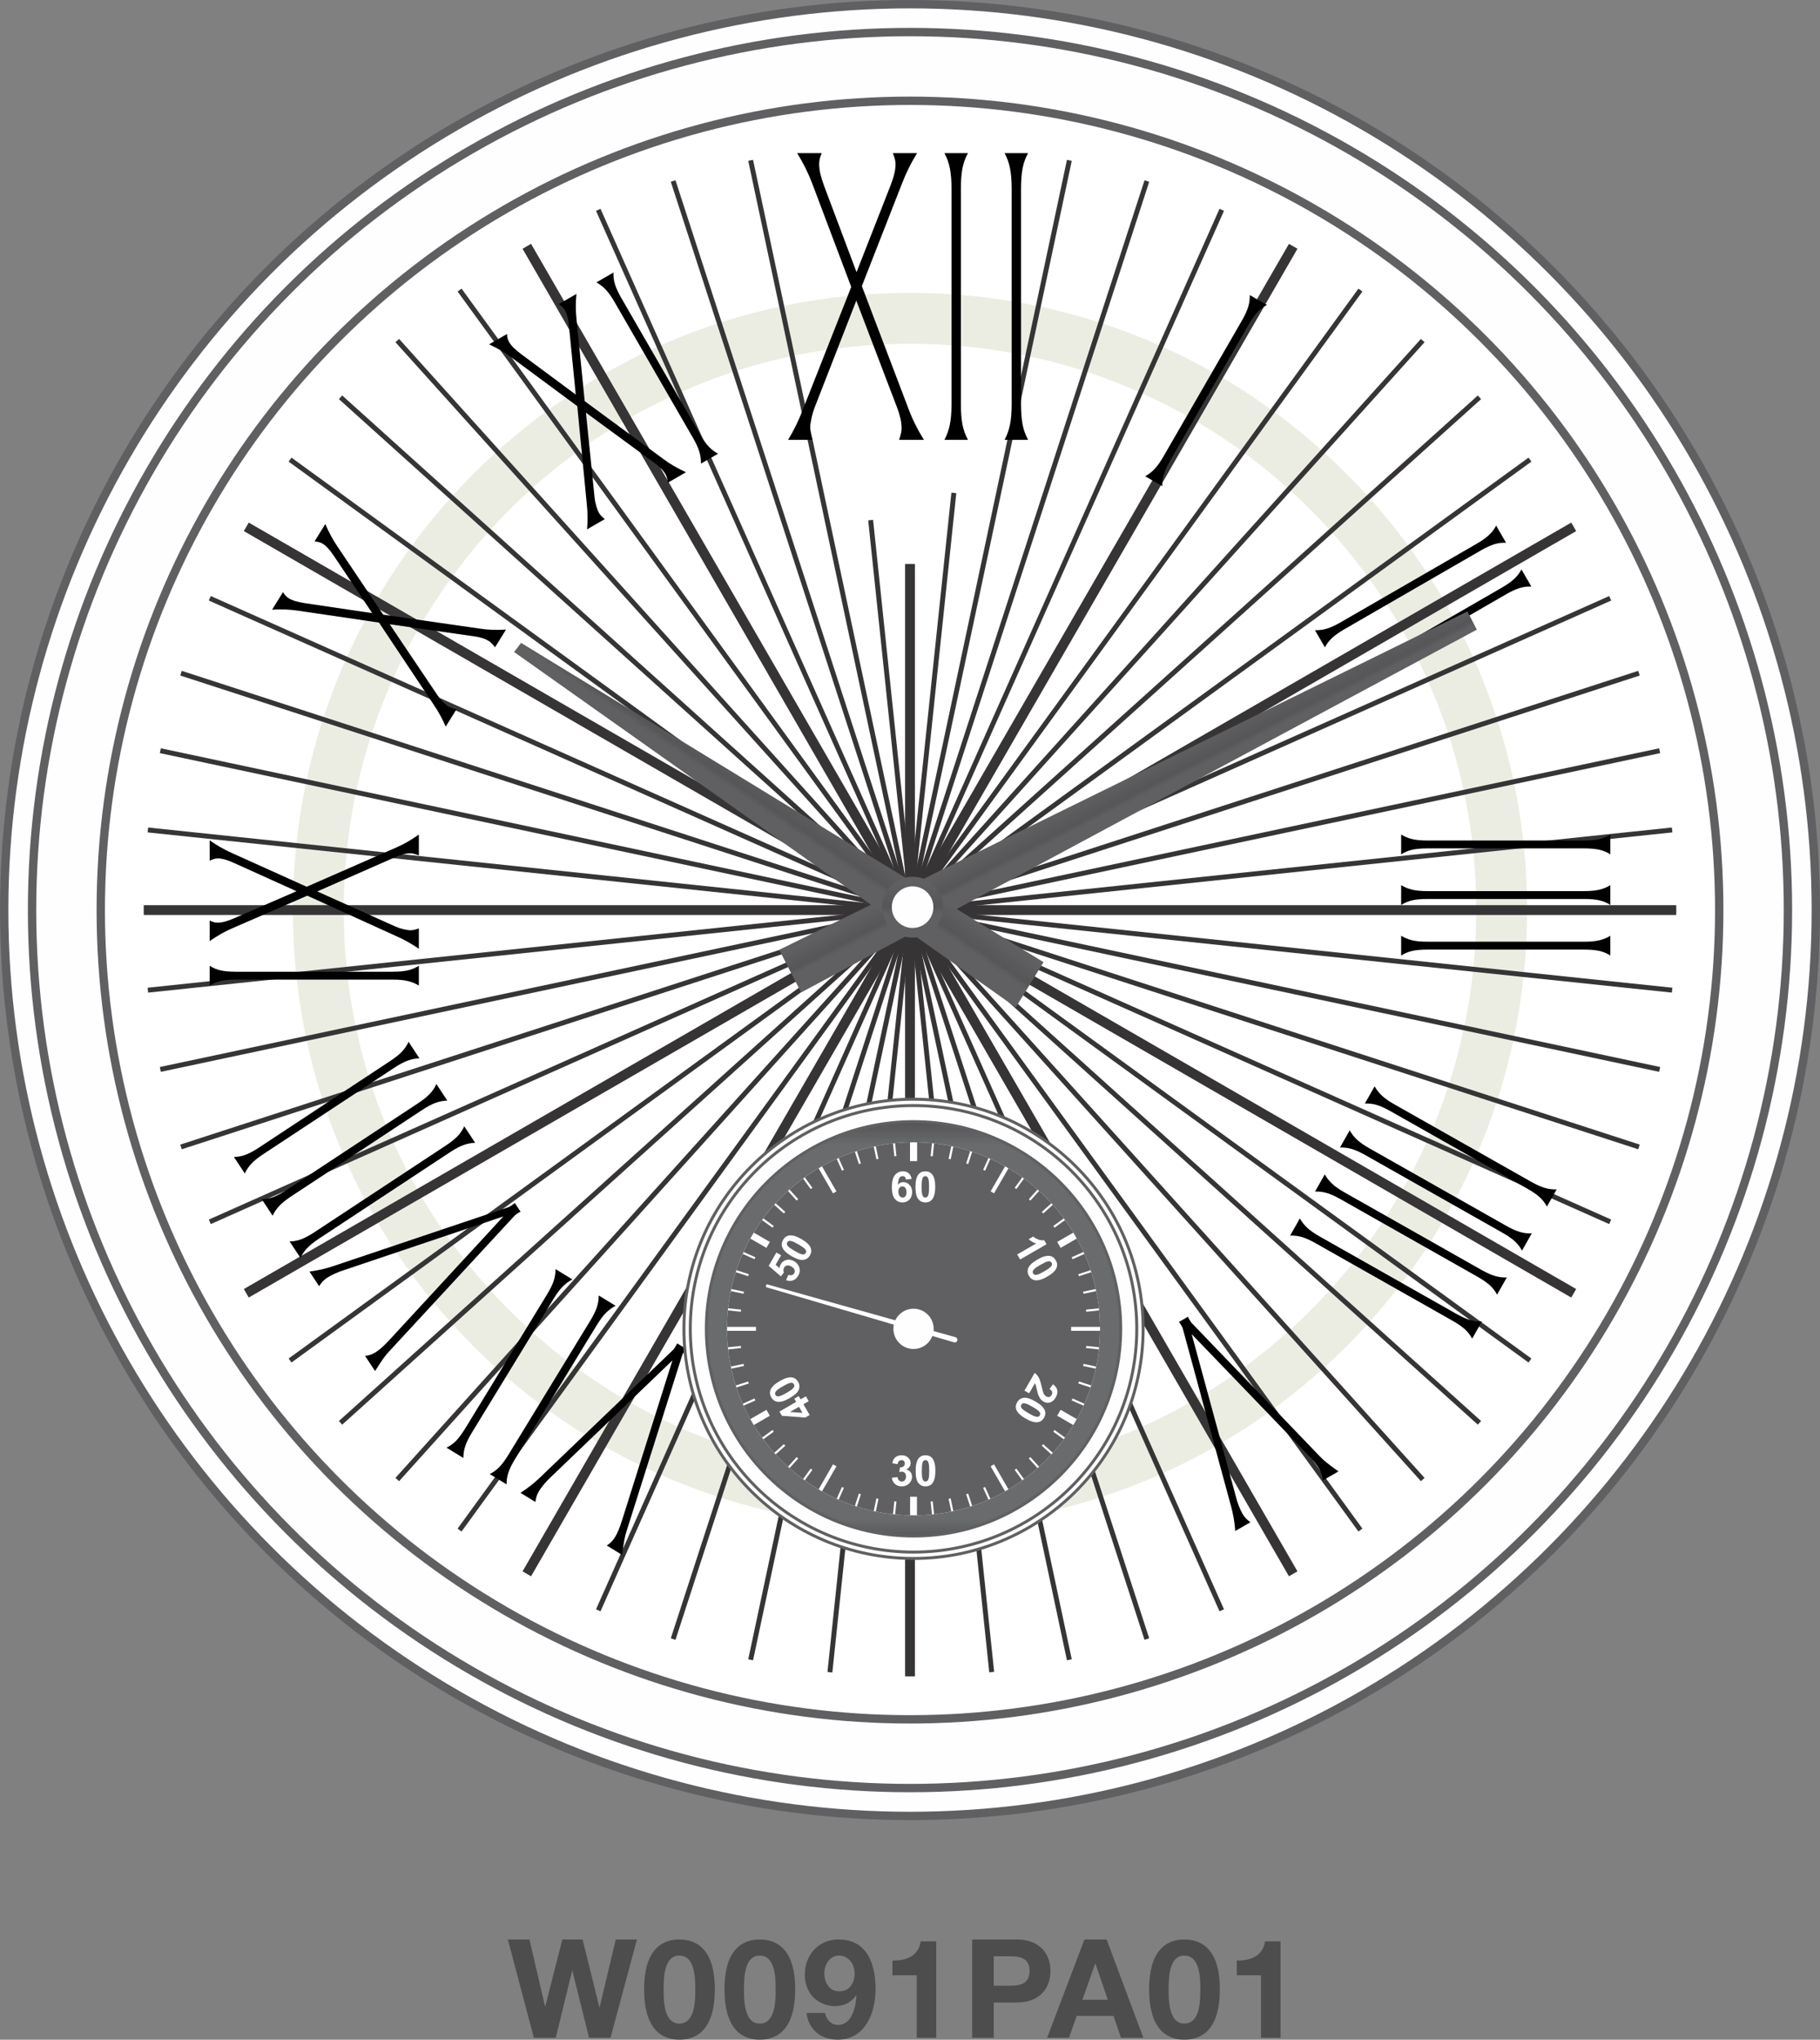 <?xml version="1.0" encoding="UTF-8"?>
<!DOCTYPE svg PUBLIC "-//W3C//DTD SVG 1.1//EN" "http://www.w3.org/Graphics/SVG/1.1/DTD/svg11.dtd">
<!-- Creator: CorelDRAW 2021 (64-Bit) -->
<svg xmlns="http://www.w3.org/2000/svg" xml:space="preserve" width="65.3mm" height="73.177mm" version="1.1" style="shape-rendering:geometricPrecision; text-rendering:geometricPrecision; image-rendering:optimizeQuality; fill-rule:evenodd; clip-rule:evenodd"
viewBox="0 0 6611.44 7408.97"
 xmlns:xlink="http://www.w3.org/1999/xlink"
 xmlns:xodm="http://www.corel.com/coreldraw/odm/2003">
 <rect x="0" y="0" width="6611.44" height="7408.97" fill="#808080" stroke="none"/>
 <defs>
  <style type="text/css">
   <![CDATA[
    .str2 {stroke:#373435;stroke-width:35.72;stroke-miterlimit:22.926}
    .str3 {stroke:#373435;stroke-width:17.86;stroke-miterlimit:22.926}
    .str7 {stroke:#606062;stroke-width:10.7;stroke-miterlimit:22.926}
    .str4 {stroke:#606062;stroke-width:10.71;stroke-miterlimit:22.926}
    .str6 {stroke:#606062;stroke-width:10.71;stroke-miterlimit:22.926}
    .str8 {stroke:#606062;stroke-width:30.36;stroke-miterlimit:22.926}
    .str1 {stroke:#606062;stroke-width:30.36;stroke-miterlimit:22.926}
    .str0 {stroke:#606062;stroke-width:30.36;stroke-miterlimit:22.926}
    .str5 {stroke:#FEFEFE;stroke-width:7.72;stroke-miterlimit:22.926}
    .fil4 {fill:none}
    .fil1 {fill:#FEFEFE}
    .fil6 {fill:#606062}
    .fil3 {fill:#EBEDE2}
    .fil7 {fill:#FEFEFE;fill-rule:nonzero}
    .fil5 {fill:black;fill-rule:nonzero}
    .fil0 {fill:#4D4D4D;fill-rule:nonzero}
    .fil8 {fill:url(#id1)}
    .fil9 {fill:url(#id2)}
    .fil10 {fill:url(#id3)}
    .fil11 {fill:url(#id4)}
    .fil2 {fill:url(#id5)}
   ]]>
  </style>
    <clipPath id="id0">
     <path d="M3305.72 522.09c1537.36,0 2783.63,1246.27 2783.63,2783.63 0,1537.36 -1246.27,2783.63 -2783.63,2783.63 -1537.36,0 -2783.63,-1246.27 -2783.63,-2783.63 0,-1537.36 1246.27,-2783.63 2783.63,-2783.63zm0 160.54c1448.7,0 2623.09,1174.4 2623.09,2623.09 0,1448.7 -1174.4,2623.09 -2623.09,2623.09 -1448.7,0 -2623.09,-1174.4 -2623.09,-2623.09 0,-1448.7 1174.4,-2623.09 2623.09,-2623.09z"/>
    </clipPath>
  <linearGradient id="id1" gradientUnits="userSpaceOnUse" x1="3288.87" y1="4082.2" x2="3288.87" y2="5592.46">
   <stop offset="0" style="stop-opacity:1; stop-color:#565658"/>
   <stop offset="0.051" style="stop-opacity:1; stop-color:#696B6D"/>
   <stop offset="0.949" style="stop-opacity:1; stop-color:#696B6D"/>
   <stop offset="1" style="stop-opacity:1; stop-color:#565658"/>
  </linearGradient>
  <linearGradient id="id2" gradientUnits="userSpaceOnUse" x1="3775.3" y1="3140.57" x2="3711.76" y2="3016.89">
   <stop offset="0" style="stop-opacity:1; stop-color:#606062"/>
   <stop offset="0.361" style="stop-opacity:1; stop-color:#606062"/>
   <stop offset="0.51" style="stop-opacity:1; stop-color:#565658"/>
   <stop offset="1" style="stop-opacity:1; stop-color:#606062"/>
  </linearGradient>
  <linearGradient id="id3" gradientUnits="userSpaceOnUse" xlink:href="#id2" x1="3050.75" y1="3199.79" x2="3137.23" y2="3072.82">
  </linearGradient>
  <linearGradient id="id4" gradientUnits="userSpaceOnUse" xlink:href="#id2" x1="3282.12" y1="3383.48" x2="3282.93" y2="3206.95">
  </linearGradient>
  <radialGradient id="id5" gradientUnits="userSpaceOnUse" gradientTransform="matrix(1.176 0.315 -0.315 1.176 461 -1622)" cx="3305.72" cy="3305.72" r="3207.5" fx="3305.72" fy="3305.72">
   <stop offset="0" style="stop-opacity:1; stop-color:white"/>
   <stop offset="0.851" style="stop-opacity:1; stop-color:white"/>
   <stop offset="0.976" style="stop-opacity:1; stop-color:#EFF2EB"/>
   <stop offset="1" style="stop-opacity:1; stop-color:#DFE5D7"/>
  </radialGradient>
 </defs>
 <g id="Layer_x0020_1">
  <polygon class="fil0" points="2313.85,7044.93 2236.84,7044.93 2178.34,7290.96 2177.34,7290.96 2116.33,7044.93 2042.82,7044.93 1980.82,7287.96 1979.82,7287.96 1923.31,7044.93 1844.81,7044.93 1939.32,7401.97 2018.83,7401.97 2078.33,7158.95 2079.33,7158.95 2139.84,7401.97 2217.84,7401.97 "/>
  <path id="_1" class="fil0" d="M2339.75 7225.46c0,139.51 59.01,183.51 128.02,183.51 70,0 129.01,-44 129.01,-183.51 0,-136.52 -59.01,-180.52 -129.01,-180.52 -69.01,0 -128.02,44 -128.02,180.52zm71 0c0,-36.51 0,-122.01 57.01,-122.01 58,0 58,85.5 58,122.01 0,39.5 0,125.01 -58,125.01 -57.01,0 -57.01,-85.51 -57.01,-125.01z"/>
  <path id="_2" class="fil0" d="M2631.68 7225.46c0,139.51 59.01,183.51 128.02,183.51 70,0 129.01,-44 129.01,-183.51 0,-136.52 -59.01,-180.52 -129.01,-180.52 -69.01,0 -128.02,44 -128.02,180.52zm71 0c0,-36.51 0,-122.01 57.01,-122.01 58,0 58,85.5 58,122.01 0,39.5 0,125.01 -58,125.01 -57.01,0 -57.01,-85.51 -57.01,-125.01z"/>
  <path id="_3" class="fil0" d="M2929.61 7311.96c8,61.51 53,97 113.51,97 99.52,0 137.51,-97.5 137.51,-183.01 0,-88.51 -28.5,-181.02 -134.52,-181.02 -73,0 -122.51,56.51 -122.51,128.02 0,27.5 8.5,56.51 27,78.01 20.01,22 50.5,36 80.51,36 34,0 59.5,-11.5 79,-39.01l1 1c-2,39 -15.5,106.51 -67.01,106.51 -24.5,0 -42.5,-20.01 -47.01,-43.51l-67.5 0zm118.51 -78.51c-36.5,0 -53.51,-33.01 -53.51,-66 0,-31.51 19.51,-64.01 53.51,-64.01 35.51,0 56.51,32.5 56.51,65 0,34.51 -18.5,65.01 -56.51,65.01z"/>
  <path id="_4" class="fil0" d="M3401.05 7051.94l-56.5 0c-7.5,53.5 -53.01,70.51 -102.51,69.51l0 53.5 88 0 0 227.03 71 0 0 -350.03z"/>
  <path id="_5" class="fil0" d="M3531.46 7401.97l78.51 0 0 -128.02 82.51 0c89.01,0 123.51,-56.51 123.51,-114.51 0,-58 -34.51,-114.51 -123.51,-114.51l-161.01 0 0 357.04zm78.51 -296.03l61 0c36.51,0 69.01,8 69.01,53.5 0,45.51 -32.5,53.51 -69.01,53.51l-61 0 0 -107.01z"/>
  <path id="_6" class="fil0" d="M3803.89 7401.97l79.51 0 28 -79.51 133.51 0 27 79.51 81.5 0 -133.51 -357.04 -80.5 0 -135.52 357.04zm174.52 -269.02l1 0 45 131.01 -92.51 0 46.5 -131.01z"/>
  <path id="_7" class="fil0" d="M4174.32 7225.46c0,139.51 59.01,183.51 128.02,183.51 70,0 129.01,-44 129.01,-183.51 0,-136.52 -59.01,-180.52 -129.01,-180.52 -69.01,0 -128.02,44 -128.02,180.52zm71 0c0,-36.51 0,-122.01 57.01,-122.01 58,0 58,85.5 58,122.01 0,39.5 0,125.01 -58,125.01 -57.01,0 -57.01,-85.51 -57.01,-125.01z"/>
  <path id="_8" class="fil0" d="M4651.76 7051.94l-56.5 0c-7.5,53.5 -53.01,70.51 -102.51,69.51l0 53.5 88 0 0 227.03 71 0 0 -350.03z"/>
  <g id="_1477244853040">
   <circle class="fil1 str0" cx="3305.72" cy="3305.72" r="3290.53"/>
   <circle class="fil2 str1" cx="3305.72" cy="3305.72" r="2939.66"/>
   <path class="fil3" d="M3305.72 1063.82c1238.17,0 2241.9,1003.72 2241.9,2241.9 0,1238.17 -1003.72,2241.9 -2241.9,2241.9 -1238.17,0 -2241.9,-1003.72 -2241.9,-2241.9 0,-1238.17 1003.72,-2241.9 2241.9,-2241.9zm0 184.86c1136.07,0 2057.04,920.96 2057.04,2057.04 0,1136.07 -920.96,2057.04 -2057.04,2057.04 -1136.07,0 -2057.04,-920.96 -2057.04,-2057.04 0,-1136.07 920.96,-2057.04 2057.04,-2057.04z"/>
   <g>
   </g>
   <g style="clip-path:url(#id0)">
    <g id="_1477264425360">
     <g>
      <line class="fil4 str2" x1="-662.9" y1="3305.72" x2="7274.35" y2= "3305.72" />
      <line class="fil4 str3" x1="-641.16" y1="3720.55" x2="7252.61" y2= "2890.89" />
      <line class="fil4 str3" x1="-576.17" y1="4130.85" x2="7187.62" y2= "2480.6" />
      <line class="fil4 str3" x1="-468.65" y1="4532.09" x2="7080.11" y2= "2079.34" />
      <line class="fil4 str3" x1="-319.79" y1="4919.91" x2="6931.24" y2= "1691.54" />
      <line class="fil4 str2" x1="-131.2" y1="5290.04" x2="6742.66" y2= "1321.41" />
      <line class="fil4 str3" x1="95.04" y1="5638.43" x2="6516.41" y2= "973.03" />
      <line class="fil4 str3" x1="356.47" y1="5961.25" x2="6254.99" y2= "650.2" />
      <line class="fil4 str3" x1="650.2" y1="6254.98" x2="5961.25" y2= "356.46" />
      <line class="fil4 str3" x1="973.03" y1="6516.41" x2="5638.43" y2= "95.04" />
      <line class="fil4 str2" x1="1321.42" y1="6742.65" x2="5290.05" y2= "-131.21" />
      <line class="fil4 str3" x1="1691.55" y1="6931.24" x2="4919.92" y2= "-319.79" />
      <line class="fil4 str3" x1="2079.35" y1="7080.11" x2="4532.1" y2= "-468.65" />
      <line class="fil4 str3" x1="2480.61" y1="7187.62" x2="4130.86" y2= "-576.17" />
      <line class="fil4 str3" x1="2890.9" y1="7252.61" x2="3465" y2= "1790.37" />
      <line class="fil4 str2" x1="3305.73" y1="7274.35" x2="3305.73" y2= "2048.53" />
      <line class="fil4 str3" x1="3726.46" y1="7252.61" x2="3162.74" y2= "1889.2" />
      <line class="fil4 str3" x1="4130.86" y1="7187.62" x2="2480.61" y2= "-576.17" />
      <line class="fil4 str3" x1="4532.11" y1="7080.11" x2="2079.36" y2= "-468.65" />
      <line class="fil4 str3" x1="4919.92" y1="6931.24" x2="1691.55" y2= "-319.79" />
      <line class="fil4 str2" x1="5290.05" y1="6742.65" x2="1321.42" y2= "-131.21" />
      <line class="fil4 str3" x1="5638.44" y1="6516.41" x2="973.04" y2= "95.04" />
      <line class="fil4 str3" x1="5961.26" y1="6254.98" x2="650.21" y2= "356.46" />
      <line class="fil4 str3" x1="6254.99" y1="5961.25" x2="356.47" y2= "650.2" />
      <line class="fil4 str3" x1="6516.42" y1="5638.43" x2="95.05" y2= "973.03" />
      <line class="fil4 str2" x1="6742.66" y1="5290.04" x2="-131.2" y2= "1321.41" />
      <line class="fil4 str3" x1="6931.25" y1="4919.91" x2="-319.78" y2= "1691.54" />
      <line class="fil4 str3" x1="7080.12" y1="4532.1" x2="-468.64" y2= "2079.35" />
      <line class="fil4 str3" x1="7187.63" y1="4130.85" x2="-576.16" y2= "2480.6" />
      <line class="fil4 str3" x1="7252.62" y1="3720.55" x2="-641.15" y2= "2890.89" />
     </g>
    </g>
   </g>
   <path class="fil4" d="M3305.72 522.09c1537.36,0 2783.63,1246.27 2783.63,2783.63 0,1537.36 -1246.27,2783.63 -2783.63,2783.63 -1537.36,0 -2783.63,-1246.27 -2783.63,-2783.63 0,-1537.36 1246.27,-2783.63 2783.63,-2783.63zm0 160.54c1448.7,0 2623.09,1174.4 2623.09,2623.09 0,1448.7 -1174.4,2623.09 -2623.09,2623.09 -1448.7,0 -2623.09,-1174.4 -2623.09,-2623.09 0,-1448.7 1174.4,-2623.09 2623.09,-2623.09z"/>
   <path class="fil5" d="M2985.06 556.27c-3.52,8.26 -5.97,15.26 -7.35,21.26 -1.38,5.75 -1.99,12.26 -1.99,19.01 0,10.75 1.54,22.51 4.44,35.26 3.07,12.75 7.65,27.51 13.94,44.76l117.44 312.14 122.35 -312.14c6.28,-15.75 11.03,-30.26 14.4,-43.77 3.22,-13.25 4.9,-25.5 4.9,-36.26 0,-5.76 -0.77,-11.75 -2.3,-18.01 -1.38,-6 -3.98,-13.51 -7.5,-22.26l88.04 0c-11.63,19.01 -21.74,37.02 -30.16,54.28 -8.42,17.01 -16.53,35.26 -24.19,55.02l-146.24 373.66 169.96 447.18c6.89,18.51 14.86,36.77 23.89,54.77 9.03,18.26 19.6,37.02 31.55,56.53l-90.04 0c3.36,-10.26 5.66,-18.51 7.04,-25.01 1.24,-6.26 1.99,-11.51 1.99,-15.26 0,-12.76 -1.38,-25.26 -4.29,-37.77 -2.91,-12.5 -7.2,-26.52 -13.32,-42.27l-146.99 -385.41 -150.52 386.16c-5.2,13.26 -9.18,27.01 -12.4,41.52 -3.07,14.51 -4.75,26.51 -4.75,36.27 0,6.25 0.77,13 1.98,19.75 1.38,6.75 3.38,14.26 6.13,22.01l-88.2 0c10.1,-16.5 19.75,-34.26 28.79,-52.77 9.18,-18.51 17.61,-38.02 25.41,-58.53l175.18 -444.18 -142.1 -376.66c-6.89,-18.25 -14.85,-36.26 -23.89,-54.76 -9.18,-18.26 -19.29,-36.52 -30.31,-54.53l89.12 0z"/>
   <path id="_1_0" class="fil5" d="M3490.53 686.83l0 780.32c0,30.77 1.99,56.03 5.82,75.53 3.98,19.51 10.57,38.02 19.91,55.03l-85.44 0c9.03,-17.01 15.61,-35.52 19.6,-55.03 4.13,-19.5 6.13,-44.76 6.13,-75.53l0 -780.32c0,-30.76 -1.99,-56.27 -6.13,-76.03 -3.99,-19.76 -10.57,-38.02 -19.6,-54.53l85.44 0c-9.33,16.51 -15.93,34.77 -19.91,54.53 -3.83,19.75 -5.82,45.27 -5.82,76.03z"/>
   <path id="_2_1" class="fil5" d="M3709.04 686.83l0 780.32c0,30.77 1.99,56.03 5.81,75.53 3.98,19.51 10.57,38.02 19.92,55.03l-85.44 0c9.03,-17.01 15.61,-35.52 19.6,-55.03 4.12,-19.5 6.13,-44.76 6.13,-75.53l0 -780.32c0,-30.76 -2,-56.27 -6.13,-76.03 -3.99,-19.76 -10.57,-38.02 -19.6,-54.53l85.44 0c-9.35,16.51 -15.94,34.77 -19.92,54.53 -3.82,19.75 -5.81,45.27 -5.81,76.03z"/>
   <path class="fil5" d="M856.88 3529.74l569.4 0c22.44,0 40.87,-1.67 55.11,-4.89 14.24,-3.35 27.73,-8.89 40.14,-16.75l0 71.87c-12.41,-7.59 -25.91,-13.13 -40.14,-16.48 -14.24,-3.48 -32.67,-5.15 -55.11,-5.15l-569.4 0c-22.45,0 -41.06,1.67 -55.47,5.15 -14.42,3.35 -27.74,8.89 -39.79,16.48l0 -71.87c12.05,7.86 25.37,13.4 39.79,16.75 14.42,3.22 33.03,4.89 55.47,4.89z"/>
   <path id="_1_2" class="fil5" d="M761.61 3343.65c6.03,2.96 11.14,5.01 15.51,6.18 4.2,1.15 8.95,1.67 13.87,1.67 7.85,0 16.43,-1.28 25.74,-3.73 9.3,-2.58 20.08,-6.44 32.67,-11.72l227.76 -98.79 -227.76 -102.9c-11.5,-5.29 -22.08,-9.27 -31.94,-12.11 -9.68,-2.7 -18.62,-4.12 -26.47,-4.12 -4.19,0 -8.57,0.65 -13.14,1.93 -4.37,1.16 -9.85,3.35 -16.24,6.31l0 -74.05c13.87,9.79 27.01,18.29 39.61,25.37 12.4,7.08 25.73,13.91 40.14,20.35l272.66 123 326.3 -142.96c13.51,-5.79 26.83,-12.49 39.96,-20.1 13.32,-7.59 27.01,-16.48 41.25,-26.53l0 75.73c-7.48,-2.83 -13.5,-4.77 -18.24,-5.93 -4.57,-1.02 -8.39,-1.67 -11.14,-1.67 -9.3,0 -18.43,1.16 -27.55,3.6 -9.13,2.45 -19.35,6.05 -30.85,11.21l-281.22 123.64 281.78 126.6c9.67,4.37 19.7,7.73 30.29,10.43 10.58,2.58 19.34,4 26.46,4 4.57,0 9.5,-0.65 14.42,-1.68 4.93,-1.15 10.41,-2.83 16.06,-5.15l0 74.19c-12.04,-8.5 -25,-16.61 -38.5,-24.22 -13.51,-7.73 -27.74,-14.81 -42.71,-21.37l-324.11 -147.35 -274.85 119.52c-13.31,5.79 -26.46,12.48 -39.96,20.09 -13.32,7.74 -26.65,16.23 -39.79,25.5l0 -74.95z"/>
   <path class="fil5" d="M1028 2150.89c3.55,5.7 6.8,10.14 9.91,13.44 2.96,3.21 6.71,6.15 10.89,8.75 6.66,4.14 14.63,7.58 23.83,10.42 9.26,2.72 20.44,5.12 33.93,7.29l245.59 36.35 -139.1 -207.64c-6.98,-10.55 -13.86,-19.53 -20.74,-27.14 -6.79,-7.4 -13.64,-13.32 -20.3,-17.47 -3.56,-2.22 -7.62,-3.98 -12.18,-5.3 -4.33,-1.34 -10.13,-2.36 -17.13,-3.22l39.1 -62.89c6.61,15.63 13.28,29.79 20.24,42.45 6.79,12.56 14.51,25.4 23.35,38.48l166.63 248.4 352.59 50.85c14.53,2.22 29.39,3.56 44.55,4.04 15.33,0.58 31.65,0.26 49.04,-0.75l-39.98 64.31c-4.86,-6.36 -8.95,-11.18 -12.37,-14.67 -3.33,-3.28 -6.24,-5.85 -8.57,-7.3 -7.91,-4.91 -16.27,-8.74 -25.31,-11.48 -9.04,-2.73 -19.62,-5.07 -32.12,-6.77l-304.11 -43.46 172.46 256.28c5.9,8.83 12.67,16.97 20.23,24.86 7.62,7.78 14.32,13.61 20.36,17.36 3.88,2.41 8.4,4.47 13.13,6.19 4.8,1.62 10.33,3.08 16.35,4.1l-39.16 63.01c-5.74,-13.58 -12.46,-27.31 -19.93,-40.89 -7.38,-13.69 -15.73,-27.23 -24.98,-40.7l-197.48 -296.25 -296.51 -43.59c-14.38,-2.12 -29.07,-3.36 -44.55,-4.04 -15.39,-0.47 -31.19,-0.28 -47.25,0.66l39.57 -63.66z"/>
   <path class="fil5" d="M1841.67 1213.32c0.45,6.7 1.21,12.15 2.4,16.52 1.1,4.21 3.03,8.58 5.49,12.85 3.93,6.79 9.32,13.58 16.1,20.42 6.88,6.76 15.61,14.16 26.49,22.43l199.43 147.85 -24.77 -248.69c-1.17,-12.6 -3.01,-23.76 -5.48,-33.71 -2.5,-9.74 -5.74,-18.19 -9.67,-24.99 -2.1,-3.63 -4.84,-7.1 -8.24,-10.41 -3.2,-3.22 -7.83,-6.86 -13.59,-10.91l64.14 -37.03c-1.55,16.91 -2.34,32.53 -2.18,46.99 0.07,14.28 0.82,29.23 2.45,44.93l29.81 297.63 286.96 211.1c11.76,8.81 24.24,17 37.38,24.57 13.24,7.74 27.78,15.15 43.6,22.46l-65.58 37.87c-1.3,-7.9 -2.62,-14.07 -4,-18.77 -1.39,-4.47 -2.74,-8.1 -4.11,-10.48 -4.66,-8.06 -10.22,-15.38 -16.91,-22.06 -6.68,-6.67 -14.91,-13.73 -25.12,-21.11l-247.69 -181.73 31.24 307.34c1.04,10.56 3.17,20.93 6.12,31.45 3.07,10.45 6.22,18.75 9.77,24.91 2.29,3.96 5.31,7.91 8.67,11.65 3.46,3.69 7.65,7.59 12.49,11.33l-64.25 37.1c1.35,-14.68 1.88,-29.96 1.71,-45.46 -0.05,-15.55 -1.03,-31.43 -2.83,-47.68l-34.45 -354.36 -240.93 -178.27c-11.68,-8.64 -24.05,-16.67 -37.39,-24.56 -13.34,-7.66 -27.37,-14.96 -41.97,-21.71l64.91 -37.47z"/>
   <path id="_1_3" class="fil5" d="M2257.48 1083.24l284.7 493.11c11.23,19.43 21.89,34.57 31.8,45.28 10.01,10.65 21.56,19.58 34.58,26.4l-62.25 35.93c0.37,-14.54 -1.58,-29.01 -5.79,-43.01 -4.1,-14.06 -11.88,-30.87 -23.09,-50.3l-284.7 -493.11c-11.23,-19.44 -21.98,-34.72 -32.21,-45.47 -10.1,-10.81 -21.57,-19.58 -34.17,-26.21l62.25 -35.93c-0.79,14.36 1.08,28.66 5.39,42.83 4.42,14.09 12.28,31.05 23.5,50.49z"/>
   <path class="fil5" d="M4535.8 1179.43l-284.7 493.11c-11.23,19.44 -18.99,36.24 -23.32,50.18 -4.22,14 -6.18,28.46 -5.58,43.14l-62.24 -35.93c12.79,-6.96 24.33,-15.88 34.35,-26.53 10.12,-10.59 20.8,-25.72 32.01,-45.16l284.71 -493.11c11.22,-19.43 19.07,-36.39 23.28,-50.62 4.3,-14.15 6.17,-28.46 5.61,-42.7l62.24 35.94c-12.83,6.5 -24.28,15.27 -34.38,26.08 -10,10.87 -20.77,26.15 -31.98,45.59z"/>
   <path class="fil5" d="M5547.19 4317.08l-495.52 -280.5c-19.53,-11.05 -36.4,-18.68 -50.37,-22.88 -14.04,-4.1 -28.51,-5.93 -43.19,-5.2l35.41 -62.55c7.06,12.73 16.08,24.2 26.82,34.13 10.67,10.03 25.89,20.57 45.42,31.63l495.52 280.5c19.53,11.05 36.55,18.76 50.82,22.84 14.19,4.18 28.52,5.93 42.75,5.24l-35.41 62.55c-6.61,-12.78 -15.48,-24.16 -26.37,-34.17 -10.97,-9.91 -26.33,-20.53 -45.86,-31.59z"/>
   <path id="_1_4" class="fil5" d="M5456.66 4477.02l-495.52 -280.5c-19.53,-11.06 -36.4,-18.68 -50.37,-22.88 -14.03,-4.1 -28.51,-5.93 -43.18,-5.21l35.4 -62.54c7.06,12.73 16.08,24.2 26.82,34.13 10.67,10.03 25.89,20.57 45.42,31.63l495.52 280.49c19.53,11.06 36.55,18.77 50.82,22.85 14.19,4.18 28.52,5.92 42.75,5.24l-35.41 62.54c-6.6,-12.77 -15.47,-24.15 -26.37,-34.16 -10.95,-9.91 -26.33,-20.54 -45.86,-31.59z"/>
   <path id="_2_5" class="fil5" d="M5366.12 4636.95l-495.51 -280.49c-19.53,-11.06 -36.41,-18.68 -50.37,-22.88 -14.04,-4.11 -28.52,-5.94 -43.19,-5.21l35.41 -62.54c7.06,12.73 16.08,24.2 26.81,34.13 10.67,10.03 25.9,20.57 45.43,31.63l495.51 280.49c19.53,11.06 36.56,18.77 50.83,22.84 14.19,4.19 28.51,5.93 42.74,5.25l-35.41 62.54c-6.6,-12.77 -15.47,-24.16 -26.36,-34.17 -10.97,-9.9 -26.34,-20.53 -45.88,-31.59z"/>
   <path id="_3_6" class="fil5" d="M5275.6 4796.89l-495.52 -280.49c-19.53,-11.06 -36.4,-18.68 -50.37,-22.89 -14.04,-4.1 -28.52,-5.93 -43.19,-5.2l35.41 -62.54c7.06,12.73 16.08,24.19 26.82,34.12 10.67,10.04 25.89,20.57 45.42,31.63l495.52 280.5c19.53,11.06 36.55,18.76 50.82,22.84 14.19,4.18 28.52,5.93 42.74,5.24l-35.4 62.55c-6.61,-12.78 -15.48,-24.16 -26.37,-34.17 -10.97,-9.91 -26.33,-20.53 -45.86,-31.59z"/>
   <path class="fil5" d="M4487.37 5561.18c-1.31,-16.94 -3.36,-32.61 -5.84,-47.2 -2.58,-14.52 -5.59,-27.95 -8.82,-40l-175.77 -647.03c-0.15,-0.76 -0.37,-1.68 -0.89,-3.07 -0.51,-1.41 -1.4,-3.2 -2.67,-5.42l-5.02 -8.7c-0.55,-0.94 -1.3,-1.98 -2.23,-3.34 -0.93,-1.36 -1.95,-2.88 -3.28,-4.65l32.68 -18.86c0.87,2.02 1.66,3.89 2.55,5.69 0.8,1.65 1.89,3.54 2.9,5.29 2,3.47 3.77,6.26 5.36,8.5 1.5,2.08 2.93,3.78 4.01,4.63l462.92 481.88c6.73,7.29 14.92,14.78 24.64,22.86 9.75,7.87 24.47,18.95 44.21,33.06l-56.88 32.84c-0.55,-7.91 -1.78,-15.2 -3.73,-21.67 -2.07,-6.4 -5.04,-13.1 -9.15,-20.22 -3.74,-6.48 -9.06,-14.14 -15.9,-22.64 -6.93,-8.65 -15.74,-18.52 -26.46,-29.6l-421.02 -437.37 160.02 588.05c2.99,12.39 6.67,24.18 11.22,35.67 4.34,11.39 8.77,20.85 12.97,28.13 3.74,6.48 7.97,12.25 12.38,17.07 4.54,4.77 10.12,9.55 16.66,14.42l-54.88 31.68z"/>
   <path class="fil5" d="M1890.84 5422.68c14.26,-9.25 27.03,-18.57 38.66,-27.72 11.51,-9.21 21.88,-18.29 30.91,-26.89l483.99 -463.99c0.6,-0.49 1.3,-1.13 2.28,-2.25 0.98,-1.11 2.14,-2.75 3.47,-4.94l5.22 -8.57c0.57,-0.93 1.13,-2.1 1.87,-3.56 0.75,-1.47 1.59,-3.09 2.51,-5.09l32.21 19.66c-1.36,1.73 -2.62,3.32 -3.78,4.96 -1.06,1.49 -2.21,3.35 -3.26,5.07 -2.09,3.42 -3.69,6.3 -4.9,8.77 -1.1,2.32 -1.92,4.38 -2.15,5.74l-201.56 637.08c-3.18,9.41 -5.83,20.18 -8.27,32.59 -2.25,12.31 -4.94,30.56 -7.87,54.64l-56.06 -34.23c6.67,-4.26 12.48,-8.84 17.23,-13.64 4.64,-4.88 9.1,-10.7 13.37,-17.71 3.9,-6.39 8.09,-14.73 12.27,-24.8 4.28,-10.23 8.73,-22.69 13.33,-37.4l182.54 -578.99 -439.76 421.94c-9.45,8.56 -18.03,17.43 -25.94,26.92 -7.93,9.27 -14.11,17.68 -18.49,24.85 -3.91,6.39 -6.96,12.87 -9.07,19.05 -2.01,6.26 -3.53,13.46 -4.69,21.52l-54.09 -33.02z"/>
   <path id="_1_7" class="fil5" d="M1846.95 5284.26l296.73 -485.98c11.69,-19.16 19.86,-35.76 24.53,-49.59 4.57,-13.89 6.87,-28.3 6.63,-42.99l61.35 37.45c-12.96,6.63 -24.71,15.27 -35,25.68 -10.38,10.33 -21.41,25.19 -33.12,44.35l-296.72 485.98c-11.7,19.16 -19.97,35.91 -24.52,50.04 -4.65,14.05 -6.86,28.31 -6.65,42.54l-61.35 -37.45c12.99,-6.19 24.65,-14.67 35.02,-25.23 10.27,-10.63 21.4,-25.64 33.1,-44.79z"/>
   <path id="_2_8" class="fil5" d="M1690.09 5188.48l296.73 -485.97c11.69,-19.16 19.87,-35.77 24.54,-49.59 4.56,-13.9 6.87,-28.31 6.63,-42.99l61.34 37.45c-12.95,6.63 -24.71,15.27 -34.99,25.68 -10.39,10.33 -21.42,25.19 -33.12,44.35l-296.73 485.98c-11.69,19.16 -19.97,35.91 -24.51,50.04 -4.65,14.04 -6.86,28.31 -6.66,42.54l-61.34 -37.45c12.98,-6.19 24.65,-14.67 35.02,-25.23 10.27,-10.63 21.39,-25.65 33.09,-44.8z"/>
   <path class="fil5" d="M1124.27 4618.97c16.84,-2.3 32.36,-5.29 46.77,-8.62 14.35,-3.44 27.59,-7.24 39.43,-11.18l635.47 -213.81c0.75,-0.19 1.65,-0.48 3.01,-1.06 1.38,-0.59 3.12,-1.59 5.25,-3l8.37 -5.52c0.91,-0.61 1.91,-1.42 3.21,-2.43 1.31,-1.01 2.76,-2.13 4.44,-3.54l20.77 31.51c-1.96,0.98 -3.79,1.88 -5.53,2.88 -1.6,0.89 -3.42,2.1 -5.1,3.21 -3.35,2.21 -6.02,4.12 -8.17,5.84 -1.98,1.63 -3.6,3.15 -4.38,4.28l-453.6 490.66c-6.87,7.16 -13.87,15.77 -21.35,25.96 -7.27,10.2 -17.48,25.55 -30.37,46.1l-36.16 -54.84c7.85,-1.01 15.06,-2.68 21.39,-5 6.27,-2.44 12.79,-5.81 19.64,-10.33 6.25,-4.12 13.59,-9.89 21.66,-17.21 8.22,-7.43 17.56,-16.82 27.98,-28.18l411.65 -446.2 -577.53 194.6c-12.2,3.72 -23.74,8.09 -34.94,13.31 -11.12,5.01 -20.3,9.99 -27.31,14.61 -6.25,4.12 -11.76,8.69 -16.31,13.38 -4.5,4.8 -8.93,10.66 -13.41,17.48l-34.88 -52.91z"/>
   <path id="_1_9" class="fil5" d="M1143.47 4475.04l475.38 -313.42c18.74,-12.35 33.21,-23.9 43.31,-34.42 10.04,-10.63 18.26,-22.69 24.31,-36.08l39.56 60c-14.55,0.5 -28.87,3.3 -42.59,8.34 -13.8,4.93 -30.11,13.68 -48.85,26.03l-475.37 313.43c-18.74,12.35 -33.36,24 -43.49,34.84 -10.19,10.73 -18.26,22.69 -24.14,35.66l-39.56 -60c14.38,-0.07 28.55,-2.78 42.42,-7.92 13.82,-5.25 30.28,-14.1 49.01,-26.46z"/>
   <path id="_2_10" class="fil5" d="M1042.31 4321.61l475.37 -313.43c18.74,-12.35 33.21,-23.89 43.31,-34.42 10.04,-10.63 18.28,-22.68 24.31,-36.07l39.56 60c-14.54,0.49 -28.87,3.3 -42.59,8.33 -13.79,4.93 -30.11,13.69 -48.84,26.04l-475.38 313.42c-18.74,12.35 -33.35,24 -43.49,34.84 -10.19,10.73 -18.26,22.69 -24.14,35.67l-39.56 -60c14.38,-0.07 28.55,-2.78 42.43,-7.93 13.81,-5.24 30.27,-14.09 49.01,-26.45z"/>
   <path id="_3_11" class="fil5" d="M941.14 4168.18l475.38 -313.43c18.73,-12.35 33.2,-23.9 43.31,-34.42 10.04,-10.63 18.26,-22.69 24.3,-36.08l39.56 60.01c-14.54,0.49 -28.86,3.29 -42.59,8.33 -13.79,4.93 -30.11,13.68 -48.84,26.03l-475.38 313.43c-18.73,12.35 -33.35,24 -43.48,34.84 -10.2,10.73 -18.26,22.69 -24.14,35.66l-39.57 -60c14.39,-0.06 28.55,-2.77 42.43,-7.92 13.82,-5.24 30.27,-14.09 49.01,-26.45z"/>
   <path class="fil5" d="M5377.7 2000.43l-493.11 284.7c-19.43,11.23 -34.57,21.89 -45.28,31.8 -10.65,10.01 -19.58,21.57 -26.4,34.58l-35.93 -62.25c14.54,0.38 29.01,-1.58 43.01,-5.79 14.06,-4.1 30.87,-11.88 50.3,-23.09l493.11 -284.7c19.44,-11.23 34.72,-21.98 45.47,-32.21 10.81,-10.1 19.58,-21.57 26.21,-34.17l35.93 62.25c-14.36,-0.79 -28.66,1.08 -42.83,5.39 -14.09,4.42 -31.05,12.28 -50.49,23.5z"/>
   <path id="_1_12" class="fil5" d="M5469.59 2159.59l-493.11 284.7c-19.44,11.23 -34.57,21.89 -45.28,31.8 -10.65,10.01 -19.58,21.57 -26.4,34.58l-35.94 -62.25c14.55,0.38 29.02,-1.58 43.02,-5.79 14.06,-4.1 30.87,-11.88 50.3,-23.09l493.11 -284.7c19.44,-11.23 34.72,-21.98 45.47,-32.21 10.81,-10.1 19.58,-21.57 26.21,-34.17l35.93 62.25c-14.36,-0.79 -28.66,1.08 -42.83,5.39 -14.09,4.42 -31.05,12.28 -50.49,23.5z"/>
   <path class="fil5" d="M5754.57 3081.7l-569.4 0c-22.44,0 -40.87,1.67 -55.11,4.89 -14.24,3.35 -27.73,8.89 -40.14,16.75l0 -71.87c12.41,7.59 25.91,13.13 40.14,16.48 14.24,3.48 32.67,5.15 55.11,5.15l569.4 0c22.45,0 41.06,-1.67 55.47,-5.15 14.42,-3.35 27.74,-8.89 39.79,-16.48l0 71.87c-12.05,-7.86 -25.37,-13.4 -39.79,-16.75 -14.42,-3.22 -33.03,-4.89 -55.47,-4.89z"/>
   <path id="_1_13" class="fil5" d="M5754.57 3265.48l-569.4 0c-22.44,0 -40.87,1.68 -55.11,4.9 -14.24,3.35 -27.73,8.89 -40.14,16.75l0 -71.88c12.41,7.6 25.91,13.14 40.14,16.49 14.24,3.47 32.67,5.15 55.11,5.15l569.4 0c22.45,0 41.06,-1.68 55.47,-5.15 14.42,-3.35 27.74,-8.89 39.79,-16.49l0 71.88c-12.05,-7.86 -25.37,-13.4 -39.79,-16.75 -14.42,-3.22 -33.03,-4.9 -55.47,-4.9z"/>
   <path id="_2_14" class="fil5" d="M5754.57 3449.26l-569.4 0c-22.44,0 -40.87,1.68 -55.11,4.9 -14.24,3.35 -27.73,8.88 -40.14,16.75l0 -71.88c12.41,7.6 25.91,13.14 40.14,16.49 14.24,3.47 32.67,5.15 55.11,5.15l569.4 0c22.45,0 41.06,-1.68 55.47,-5.15 14.42,-3.35 27.74,-8.89 39.79,-16.49l0 71.88c-12.05,-7.87 -25.37,-13.4 -39.79,-16.75 -14.42,-3.22 -33.03,-4.9 -55.47,-4.9z"/>
   <g id="_1477244823280">
    <circle class="fil1 str4" cx="3318.55" cy="4826.87" r="834.08"/>
    <circle class="fil6" cx="3318.56" cy="4826.86" r="677.63"/>
    <g>
     <g>
      <polygon class="fil7" points="3996.2,4834.04 3890.94,4834.04 3890.94,4819.7 3996.2,4819.7 "/>
     </g>
     <g>
      <polygon class="fil7" points="3663.57,4243.6 3610.94,4334.75 3598.53,4327.58 3651.16,4236.44 "/>
     </g>
     <g>
      <polygon class="fil7" points="2985.93,4236.45 3038.55,4327.59 3026.14,4334.76 2973.52,4243.62 "/>
     </g>
     <g>
      <polygon class="fil7" points="2640.91,4819.72 2746.16,4819.72 2746.16,4834.06 2640.91,4834.06 "/>
     </g>
     <g>
      <polygon class="fil7" points="2973.53,5410.16 3026.16,5319 3038.57,5326.17 2985.94,5417.32 "/>
     </g>
     <g>
      <polygon class="fil7" points="3651.18,5417.31 3598.55,5326.16 3610.96,5318.99 3663.59,5410.15 "/>
     </g>
     <g>
      <polygon class="fil7" points="3331,4149.22 3331,4217.06 3306.12,4217.06 3306.12,4149.22 "/>
     </g>
     <g>
      <polygon class="fil7" points="3331,4149.22 3331,4217.06 3306.12,4217.06 3306.12,4149.22 "/>
     </g>
     <g>
      <polygon class="fil7" points="2737.92,4477.26 2796.66,4511.18 2784.21,4532.75 2725.46,4498.83 "/>
     </g>
     <g>
      <polygon class="fil7" points="2725.45,5154.92 2784.21,5121 2796.66,5142.57 2737.91,5176.49 "/>
     </g>
     <g>
      <polygon class="fil7" points="3306.11,5504.54 3306.11,5436.69 3330.99,5436.69 3330.99,5504.54 "/>
     </g>
     <g>
      <polygon class="fil7" points="3899.19,5176.5 3840.44,5142.57 3852.89,5121 3911.65,5154.93 "/>
     </g>
     <g>
      <polygon class="fil7" points="3911.65,4498.84 3852.9,4532.76 3840.45,4511.19 3899.19,4477.27 "/>
     </g>
     <path class="fil4 str5" d="M3247.71 4152.92l4.94 46.97m131.8 1253.95l4.94 46.99"/>
     <path class="fil4 str5" d="M3177.64 4163.94l9.82 46.22m262.17 1233.39l9.83 46.24"/>
     <path class="fil4 str5" d="M3109.11 4182.27l14.6 44.95m389.68 1199.28l14.61 44.95"/>
     <path class="fil4 str5" d="M3042.87 4207.69l19.22 43.17m512.92 1152.01l19.22 43.16"/>
     <path class="fil4 str5" d="M2920.25 4278.65l27.76 38.22m741.06 1019.99l27.77 38.22"/>
     <path class="fil4 str5" d="M2865.13 4323.32l31.62 35.1m843.59 936.9l31.62 35.11"/>
     <path class="fil4 str5" d="M2814.99 4373.45l35.11 31.61m936.9 843.6l35.1 31.61"/>
     <path class="fil4 str5" d="M2770.33 4428.57l38.23 27.77m1019.98 741.06l38.23 27.76"/>
     <path class="fil4 str5" d="M2699.38 4551.18l43.17 19.23m1152 512.92l43.17 19.23"/>
     <path class="fil4 str5" d="M2673.95 4617.42l44.96 14.61m1199.28 389.69l44.94 14.6"/>
     <path class="fil4 str5" d="M2655.63 4685.94l46.23 9.83m1233.39 262.19l46.21 9.82"/>
     <path class="fil4 str5" d="M2644.6 4756.02l47 4.94m1253.93 131.81l46.98 4.94"/>
     <path class="fil4 str5" d="M2644.59 4897.69l47 -4.94m1253.95 -131.77l46.98 -4.94"/>
     <path class="fil4 str5" d="M2655.62 4967.76l46.23 -9.82m1233.41 -262.15l46.21 -9.82"/>
     <path class="fil4 str5" d="M2673.95 5036.3l44.95 -14.6m1199.3 -389.66l44.94 -14.6"/>
     <path class="fil4 str5" d="M2699.38 5102.54l43.16 -19.23m1152.02 -512.89l43.17 -19.22"/>
     <path class="fil4 str5" d="M2770.33 5225.17l38.23 -27.77m1019.99 -741.05l38.23 -27.76"/>
     <path class="fil4 str5" d="M2814.99 5280.27l35.11 -31.62m936.92 -843.57l35.1 -31.61"/>
     <path class="fil4 str5" d="M2865.12 5330.42l31.63 -35.11m843.6 -936.89l31.62 -35.1"/>
     <path class="fil4 str5" d="M2920.23 5375.06l27.77 -38.22m741.1 -1019.96l27.76 -38.21"/>
     <path class="fil4 str5" d="M3042.85 5446.03l19.22 -43.16m512.96 -1152l19.22 -43.16"/>
     <line class="fil4 str5" x1="3449.65" y1="4210.16" x2="3459.49" y2= "4163.95" />
     <line class="fil4 str5" x1="3177.62" y1="5489.79" x2="3187.45" y2= "5443.56" />
     <line class="fil4 str5" x1="3384.47" y1="4199.89" x2="3389.41" y2= "4152.92" />
     <line class="fil4 str5" x1="3247.69" y1="5500.82" x2="3252.63" y2= "5453.82" />
     <line class="fil4 str5" x1="3513.41" y1="4227.22" x2="3528.01" y2= "4182.28" />
     <line class="fil4 str5" x1="3109.09" y1="5471.45" x2="3123.69" y2= "5426.51" />
    </g>
    <path class="fil7" d="M3311.52 4282.31l-20.51 2.27c-0.5,-4.21 -1.8,-7.33 -3.91,-9.33 -2.12,-2 -4.84,-3.01 -8.2,-3.01 -4.48,0 -8.25,2 -11.34,6.01 -3.09,4.01 -5.01,12.37 -5.81,25.07 5.27,-6.23 11.81,-9.33 19.64,-9.33 8.82,0 16.4,3.37 22.7,10.1 6.3,6.76 9.44,15.45 9.44,26.12 0,11.31 -3.32,20.41 -9.95,27.25 -6.63,6.83 -15.14,10.26 -25.52,10.26 -11.14,0 -20.31,-4.34 -27.48,-13.03 -7.18,-8.69 -10.77,-22.9 -10.77,-42.71 0,-20.28 3.76,-34.9 11.23,-43.88 7.48,-8.97 17.2,-13.44 29.16,-13.44 8.37,0 15.32,2.36 20.82,7.09 5.51,4.71 9,11.57 10.52,20.56zm-47.97 46.23c0,6.88 1.59,12.21 4.76,15.96 3.16,3.76 6.75,5.63 10.84,5.63 3.91,0 7.17,-1.54 9.79,-4.6 2.6,-3.09 3.91,-8.12 3.91,-15.12 0,-7.2 -1.41,-12.46 -4.21,-15.84 -2.82,-3.34 -6.33,-5.01 -10.54,-5.01 -4.09,0 -7.5,1.59 -10.34,4.81 -2.79,3.18 -4.21,7.92 -4.21,14.16z"/>
    <path id="_1_15" class="fil7" d="M3361.45 4254.66c10.69,0 19.04,3.83 25.09,11.48 7.17,9.05 10.77,24.09 10.77,45.07 0,20.96 -3.62,36.01 -10.85,45.17 -5.98,7.56 -14.32,11.34 -25.01,11.34 -10.75,0 -19.41,-4.14 -25.99,-12.41 -6.58,-8.28 -9.87,-23.06 -9.87,-44.3 0,-20.85 3.62,-35.86 10.84,-45.01 5.99,-7.55 14.33,-11.33 25.02,-11.33zm0 17.58c-2.52,0 -4.79,0.82 -6.73,2.47 -1.98,1.62 -3.52,4.55 -4.61,8.79 -1.44,5.48 -2.16,14.73 -2.16,27.71 0,13.01 0.64,21.93 1.92,26.79 1.29,4.86 2.91,8.1 4.86,9.72 1.95,1.62 4.19,2.41 6.71,2.41 2.52,0 4.78,-0.82 6.75,-2.46 1.95,-1.62 3.5,-4.56 4.58,-8.8 1.45,-5.42 2.17,-14.65 2.17,-27.66 0,-12.98 -0.65,-21.9 -1.93,-26.76 -1.29,-4.86 -2.91,-8.12 -4.86,-9.74 -1.95,-1.65 -4.18,-2.47 -6.7,-2.47z"/>
    <path class="fil7" d="M3705.68 4575.06l-10.59 -18.34 69.07 -39.86c-10.12,-3.09 -19.31,-8.31 -27.56,-15.65l16.63 -9.62c4.31,3.88 10.29,7.38 17.89,10.46 7.61,3.09 14.93,3.99 21.95,2.69l8.59 14.89 -95.98 55.42z"/>
    <path id="_1_16" class="fil7" d="M3835.38 4578.01c5.35,9.25 6.23,18.41 2.63,27.43 -4.24,10.75 -15.43,21.33 -33.55,31.8 -18.1,10.46 -32.91,14.83 -44.42,13.13 -9.52,-1.42 -16.95,-6.73 -22.28,-15.99 -5.38,-9.31 -6.13,-18.9 -2.27,-28.71 3.85,-9.82 14.96,-20.03 33.31,-30.62 17.99,-10.42 32.78,-14.75 44.31,-13.06 9.5,1.42 16.93,6.73 22.27,16.02zm-15.19 8.77c-1.29,-2.22 -3.14,-3.78 -5.56,-4.71 -2.41,-0.92 -5.73,-0.82 -9.91,0.33 -5.48,1.47 -13.83,5.45 -25.05,11.93 -11.21,6.48 -18.58,11.49 -22.13,15.05 -3.54,3.54 -5.53,6.6 -5.91,9.11 -0.4,2.53 0.03,4.89 1.32,7.1 1.29,2.23 3.13,3.79 5.55,4.72 2.42,0.92 5.74,0.81 9.92,-0.34 5.43,-1.43 13.76,-5.43 24.97,-11.88 11.24,-6.47 18.61,-11.49 22.13,-15.07 3.54,-3.54 5.53,-6.58 5.96,-9.12 0.42,-2.52 -0.03,-4.91 -1.29,-7.12z"/>
    <path class="fil7" d="M3738.56 5061.04l-17.05 -9.84 37.11 -64.23c6.03,4.41 10.91,10.01 14.68,16.83 3.74,6.81 7.42,18.07 11.03,33.84 2.93,12.73 5.21,20.79 6.88,24.24 2.32,4.71 5.35,8.12 9.03,10.26 4.08,2.37 7.86,3.09 11.33,2.16 3.46,-0.92 6.3,-3.34 8.54,-7.19 2.21,-3.84 2.82,-7.54 1.82,-11.14 -1,-3.6 -4.06,-7.1 -9.22,-10.54l12.39 -17.19c9.44,6.88 14.69,14.49 15.77,22.77 1.09,8.27 -0.85,16.71 -5.83,25.32 -5.45,9.44 -12.26,15.37 -20.45,17.84 -8.21,2.44 -16.1,1.5 -23.66,-2.89 -4.31,-2.49 -7.97,-5.62 -10.95,-9.41 -3,-3.8 -5.68,-8.59 -7.99,-14.4 -1.55,-3.85 -3.31,-10.21 -5.26,-19.04 -1.98,-8.84 -3.37,-14.55 -4.22,-17.1 -0.85,-2.53 -1.82,-4.77 -2.94,-6.68l-21 36.4z"/>
    <path id="_1_17" class="fil7" d="M3792.48 5150.03c-5.34,9.24 -12.82,14.59 -22.44,15.99 -11.41,1.69 -26.19,-2.67 -44.32,-13.13 -18.1,-10.48 -29.29,-21.09 -33.58,-31.93 -3.54,-8.95 -2.63,-18.04 2.71,-27.31 5.37,-9.3 13.28,-14.73 23.72,-16.3 10.44,-1.56 24.84,2.97 43.19,13.55 17.99,10.39 29.14,21.01 33.44,31.83 3.54,8.94 2.62,18.05 -2.73,27.31zm-15.19 -8.77c1.29,-2.25 1.72,-4.6 1.32,-7.18 -0.42,-2.54 -2.17,-5.35 -5.27,-8.42 -4.01,-3.99 -11.61,-9.23 -22.83,-15.71 -11.23,-6.48 -19.25,-10.36 -24.11,-11.64 -4.83,-1.29 -8.45,-1.49 -10.85,-0.57 -2.39,0.9 -4.21,2.47 -5.5,4.71 -1.26,2.21 -1.69,4.6 -1.29,7.15 0.4,2.54 2.16,5.38 5.24,8.43 3.98,3.98 11.57,9.2 22.78,15.67 11.23,6.48 19.25,10.37 24.11,11.65 4.86,1.29 8.48,1.48 10.87,0.58 2.41,-0.89 4.24,-2.46 5.53,-4.67z"/>
    <path class="fil7" d="M3239.79 5367.82l20.51 -2.49c0.64,5.24 2.39,9.25 5.24,12.03 2.86,2.77 6.3,4.16 10.34,4.16 4.34,0 7.99,-1.67 10.98,-4.98 2.96,-3.32 4.44,-7.8 4.44,-13.45 0,-5.33 -1.42,-9.57 -4.26,-12.68 -2.86,-3.11 -6.33,-4.68 -10.44,-4.68 -2.7,0 -5.91,0.54 -9.67,1.59l2.34 -17.17c5.71,0.16 10.05,-1.1 13.06,-3.75 3.01,-2.62 4.5,-6.15 4.5,-10.54 0,-3.73 -1.1,-6.68 -3.31,-8.92 -2.22,-2.22 -5.14,-3.32 -8.82,-3.32 -3.62,0 -6.71,1.27 -9.25,3.78 -2.57,2.52 -4.11,6.2 -4.68,11.04l-19.44 -3.32c1.37,-6.73 3.39,-12.11 6.15,-16.14 2.72,-4.01 6.55,-7.18 11.44,-9.49 4.88,-2.29 10.39,-3.44 16.45,-3.44 10.39,0 18.71,3.31 24.99,9.97 5.16,5.45 7.77,11.61 7.77,18.48 0,9.72 -5.3,17.51 -15.92,23.3 6.33,1.36 11.36,4.39 15.17,9.12 3.78,4.73 5.68,10.44 5.68,17.12 0,9.69 -3.54,17.97 -10.62,24.81 -7.07,6.83 -15.86,10.26 -26.4,10.26 -9.97,0 -18.25,-2.88 -24.81,-8.67 -6.58,-5.75 -10.39,-13.28 -11.44,-22.62z"/>
    <path id="_1_18" class="fil7" d="M3362.06 5286.06c10.69,0 19.04,3.83 25.09,11.48 7.17,9.05 10.77,24.09 10.77,45.07 0,20.96 -3.62,36.01 -10.85,45.17 -5.98,7.56 -14.32,11.34 -25.01,11.34 -10.75,0 -19.41,-4.14 -25.99,-12.41 -6.58,-8.28 -9.87,-23.06 -9.87,-44.3 0,-20.85 3.62,-35.86 10.84,-45.01 5.99,-7.55 14.33,-11.33 25.02,-11.33zm0 17.58c-2.52,0 -4.79,0.82 -6.73,2.47 -1.98,1.62 -3.52,4.55 -4.61,8.79 -1.44,5.48 -2.16,14.73 -2.16,27.71 0,13.01 0.64,21.93 1.92,26.79 1.29,4.86 2.91,8.1 4.86,9.72 1.95,1.62 4.19,2.41 6.71,2.41 2.52,0 4.78,-0.82 6.75,-2.46 1.95,-1.62 3.5,-4.56 4.58,-8.8 1.45,-5.42 2.17,-14.65 2.17,-27.66 0,-12.98 -0.65,-21.9 -1.93,-26.76 -1.29,-4.86 -2.91,-8.12 -4.86,-9.74 -1.95,-1.65 -4.18,-2.47 -6.7,-2.47z"/>
    <path class="fil7" d="M2937.75 5089.65l-19.24 11.11 22.61 39.15 -16.05 9.26 -84.67 -6.44 -8.89 -15.4 60.67 -35.01 -6.87 -11.88 16.12 -9.27 6.86 11.85 19.24 -11.1 10.23 17.73zm-35.35 20.41l-32.67 18.87 45.38 3.11 -12.71 -21.98z"/>
    <path id="_1_19" class="fil7" d="M2801.72 5075.75c-5.35,-9.26 -6.23,-18.42 -2.62,-27.44 4.24,-10.74 15.42,-21.33 33.54,-31.79 18.1,-10.47 32.91,-14.83 44.42,-13.14 9.52,1.42 16.95,6.74 22.29,15.99 5.38,9.31 6.15,18.9 2.27,28.71 -3.86,9.83 -14.96,20.03 -33.32,30.63 -17.99,10.41 -32.77,14.75 -44.3,13.05 -9.51,-1.41 -16.94,-6.73 -22.28,-16.01zm15.19 -8.77c1.29,2.21 3.14,3.78 5.56,4.7 2.41,0.92 5.73,0.82 9.91,-0.33 5.48,-1.47 13.83,-5.45 25.05,-11.92 11.21,-6.49 18.58,-11.5 22.13,-15.05 3.54,-3.54 5.53,-6.61 5.91,-9.12 0.4,-2.53 -0.03,-4.88 -1.32,-7.1 -1.29,-2.22 -3.13,-3.78 -5.55,-4.71 -2.42,-0.92 -5.73,-0.82 -9.92,0.33 -5.43,1.44 -13.75,5.41 -24.97,11.88 -11.23,6.48 -18.6,11.49 -22.12,15.07 -3.55,3.55 -5.53,6.58 -5.97,9.13 -0.42,2.52 0.03,4.9 1.29,7.12z"/>
    <path class="fil7" d="M2855.39 4649.97l8.65 -19.35c4.44,1.85 8.61,2.21 12.49,1.03 3.91,-1.16 6.8,-3.43 8.74,-6.77 2.21,-3.83 2.54,-7.96 0.95,-12.41 -1.57,-4.44 -5.5,-8.48 -11.74,-12.11 -5.89,-3.36 -11.04,-4.61 -15.5,-3.68 -4.44,0.95 -7.9,3.52 -10.35,7.74 -3.03,5.27 -3.4,11.32 -1.17,18.18l-10.74 13.63 -44.35 -38.13 27.99 -48.47 17.15 9.9 -19.96 34.59 14.57 12.25c0.31,-5.26 1.71,-10.05 4.17,-14.29 4.71,-8.15 11.62,-13.31 20.8,-15.56 9.18,-2.23 18.49,-0.64 27.92,4.82 7.9,4.55 13.57,10.87 17.11,18.98 4.86,11.11 4.09,22.16 -2.28,33.22 -5.09,8.82 -11.62,14.65 -19.59,17.49 -7.95,2.82 -16.25,2.46 -24.87,-1.06z"/>
    <path id="_1_20" class="fil7" d="M2844.62 4503.73c5.35,-9.25 12.83,-14.6 22.45,-15.99 11.4,-1.7 26.18,2.66 44.31,13.13 18.1,10.47 29.29,21.08 33.58,31.93 3.54,8.94 2.64,18.04 -2.7,27.3 -5.38,9.3 -13.28,14.73 -23.73,16.3 -10.43,1.57 -24.84,-2.96 -43.19,-13.55 -17.99,-10.39 -29.14,-21 -33.43,-31.83 -3.55,-8.94 -2.63,-18.04 2.72,-27.3zm15.19 8.77c-1.29,2.21 -1.72,4.6 -1.31,7.17 0.4,2.54 2.16,5.36 5.26,8.43 4.01,3.99 11.62,9.23 22.83,15.7 11.23,6.48 19.26,10.36 24.12,11.64 4.83,1.3 8.45,1.49 10.84,0.57 2.39,-0.9 4.21,-2.46 5.5,-4.7 1.27,-2.21 1.7,-4.61 1.29,-7.16 -0.4,-2.53 -2.16,-5.37 -5.24,-8.42 -3.98,-3.98 -11.57,-9.2 -22.77,-15.67 -11.24,-6.49 -19.26,-10.37 -24.12,-11.65 -4.86,-1.29 -8.48,-1.49 -10.87,-0.59 -2.41,0.9 -4.24,2.46 -5.53,4.68z"/>
    <path class="fil1" d="M2787.16 4665.44l683.9 191.88c5.12,1.44 8.1,6.85 6.64,11.97l0 0c-1.47,5.12 -6.98,8.11 -11.97,6.64l-680.25 -199.62c-5.69,-1.67 -2.57,-12.07 1.67,-10.87z"/>
    <circle class="fil1" cx="3318.55" cy="4826.87" r="73.13"/>
    <path class="fil8" d="M3318.55 4077.13c414.06,0 749.74,335.66 749.74,749.74 0,414.05 -335.68,749.73 -749.74,749.73 -414.05,0 -749.74,-335.68 -749.74,-749.73 0,-414.07 335.69,-749.74 749.74,-749.74zm0 72.1c374.25,0 677.64,303.39 677.64,677.64 0,374.24 -303.39,677.64 -677.64,677.64 -374.24,0 -677.64,-303.4 -677.64,-677.64 0,-374.25 303.4,-677.64 677.64,-677.64z"/>
    <circle class="fil4 str6" cx="3318.55" cy="4826.87" r="752.61"/>
    <circle class="fil4 str7" cx="3318.55" cy="4826.87" r="810.97"/>
   </g>
   <circle class="fil4 str8" cx="3305.72" cy="3305.72" r="3189.29"/>
   <g>
    <polygon class="fil9" points="2830.64,3450.17 5330.68,2220.85 5364.79,2287.21 2910.24,3605 "/>
    <polygon class="fil10" points="3790.82,3494.97 1892.81,2335.27 1867.58,2368.36 3690.04,3659.05 "/>
    <circle class="fil11" cx="3315.14" cy="3295.22" r="110.5"/>
    <circle class="fil1" cx="3315.14" cy="3295.22" r="75.52"/>
   </g>
  </g>
 </g>
</svg>
